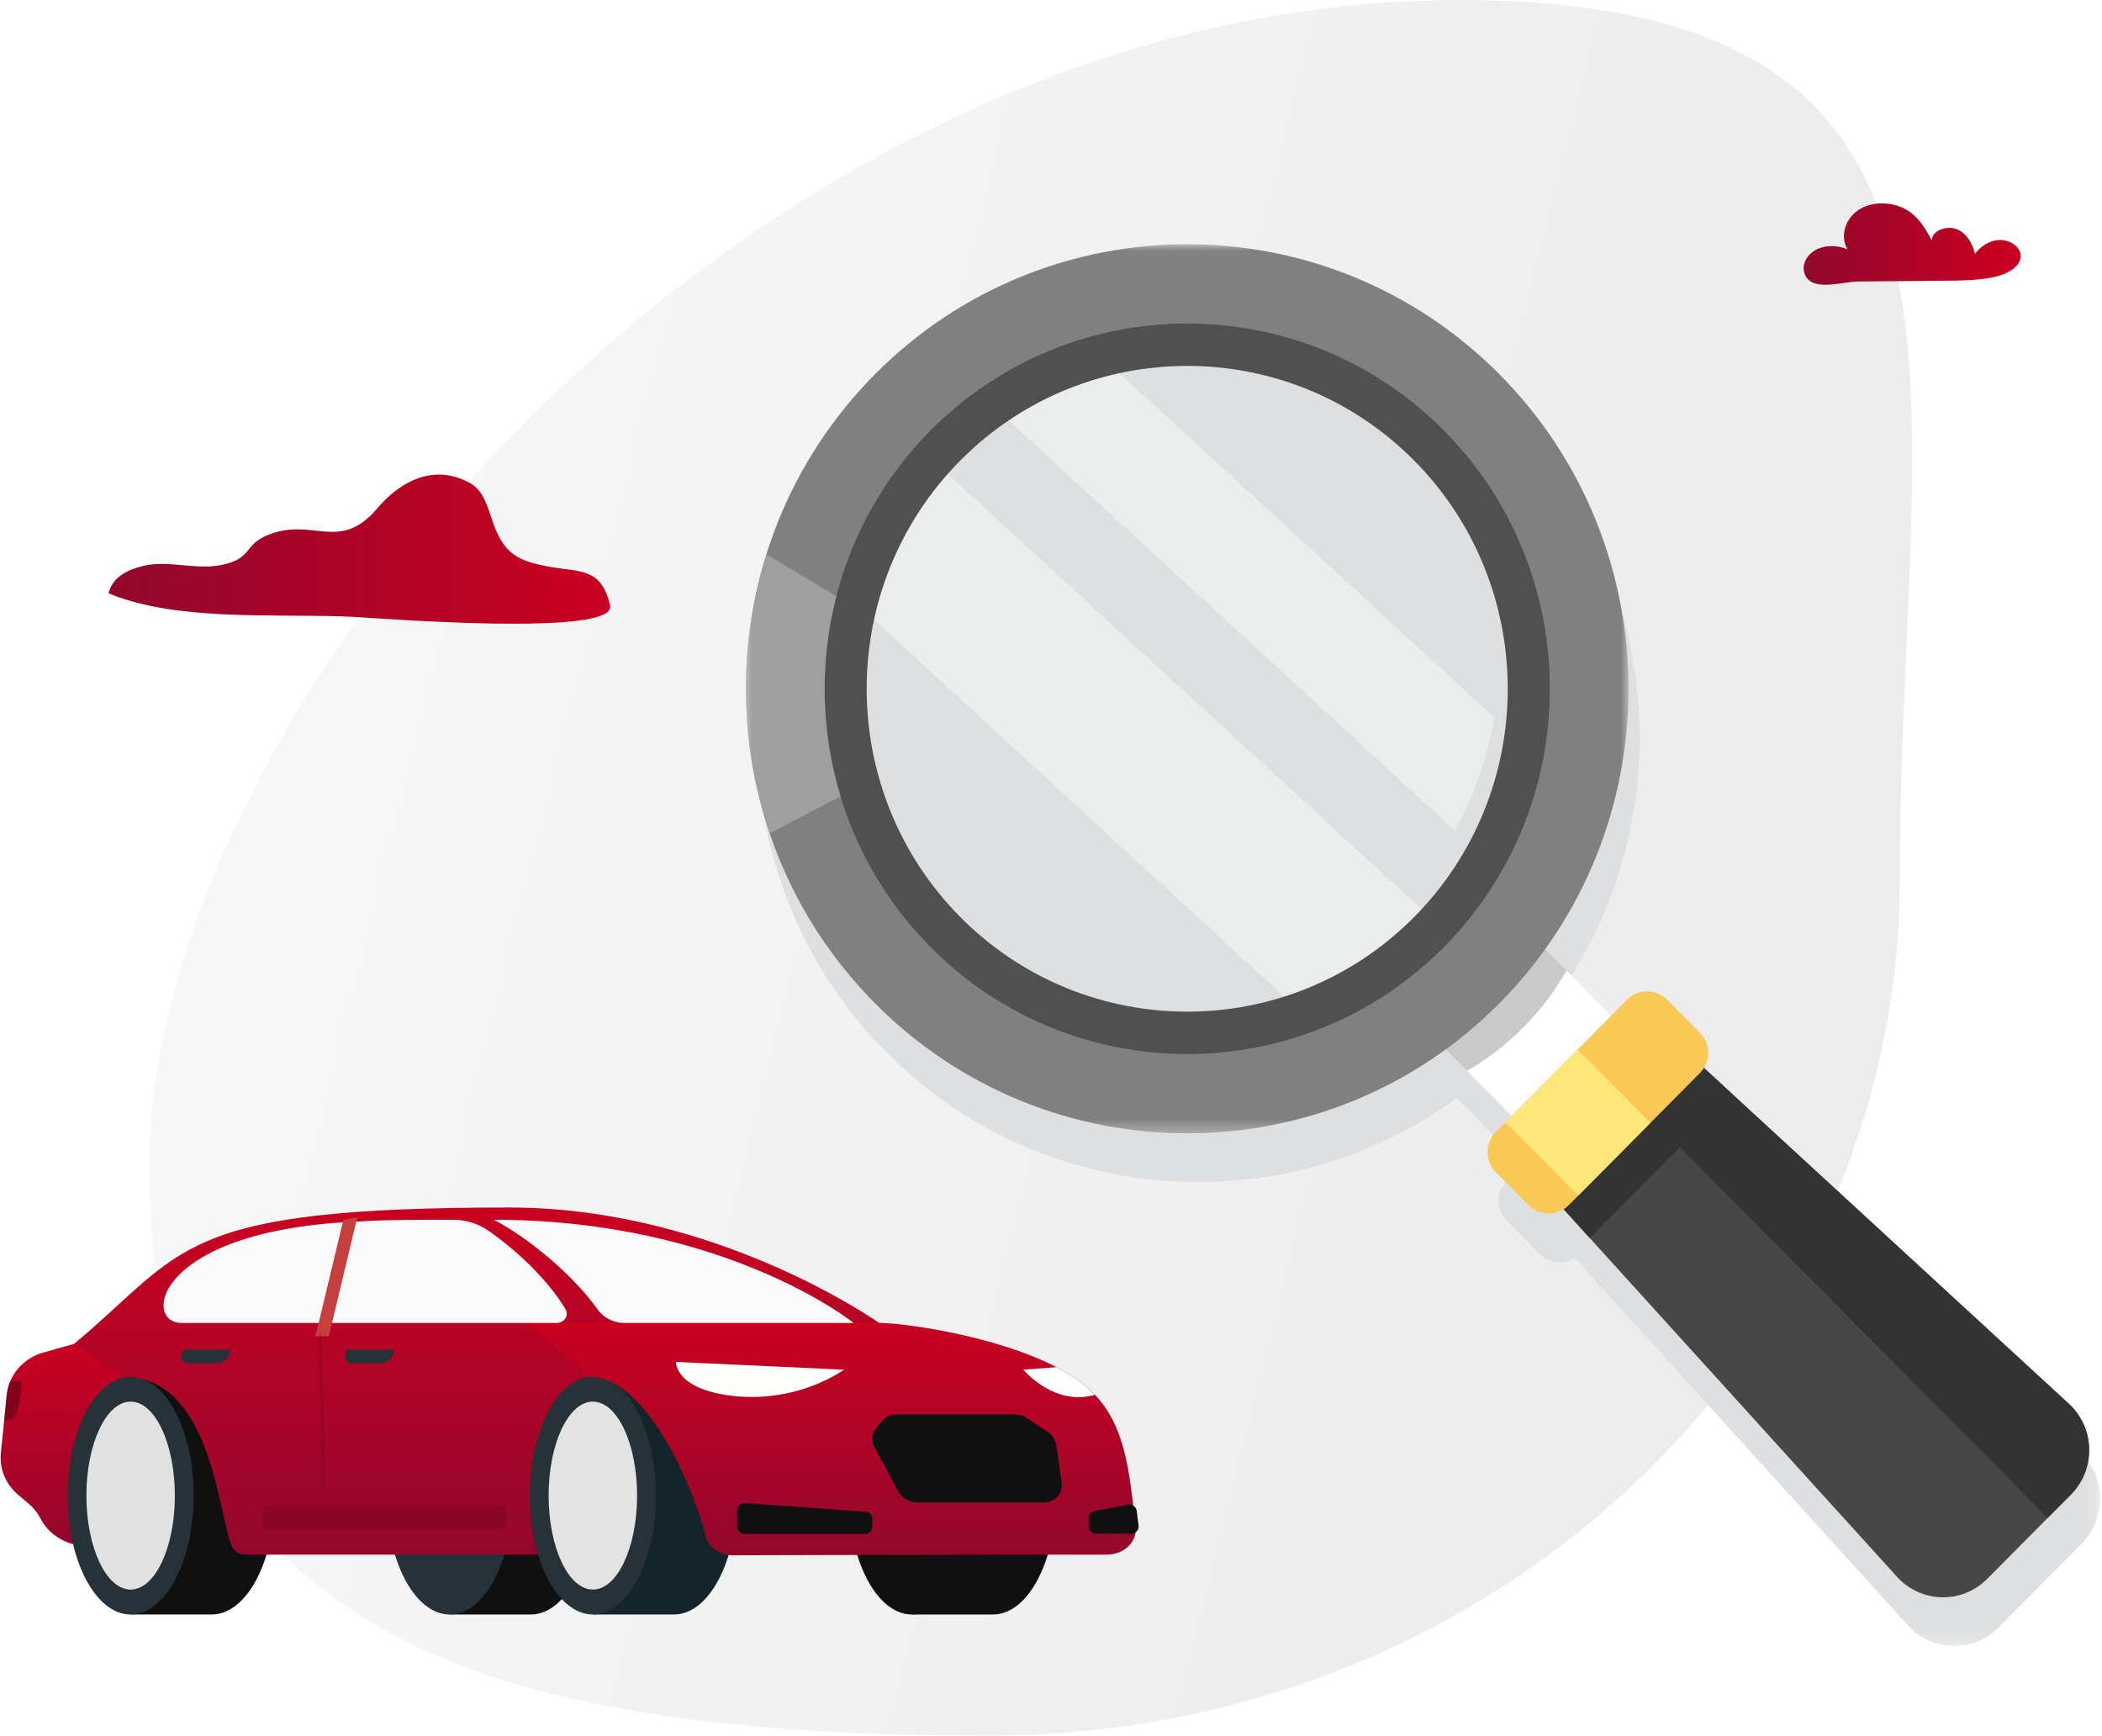 <svg xmlns="http://www.w3.org/2000/svg" xmlns:xlink="http://www.w3.org/1999/xlink" width="155" height="128" viewBox="0 0 155 128">
    <defs>
        <linearGradient id="701jl5vk5a" x1="-17.464%" x2="85.895%" y1="30.318%" y2="54.402%">
            <stop offset="0%" stop-color="#E6E6E6"/>
            <stop offset="100%" stop-color="#9E9E9E"/>
        </linearGradient>
        <linearGradient id="3rvcopqekb" x1="100%" x2="0%" y1="50%" y2="50%">
            <stop offset="0%" stop-color="#CB0020"/>
            <stop offset="100%" stop-color="#92072C"/>
        </linearGradient>
        <linearGradient id="x8qlv2wtqc" x1="50%" x2="50%" y1="0%" y2="100%">
            <stop offset="0%" stop-color="#CA0121"/>
            <stop offset="100%" stop-color="#93072C"/>
        </linearGradient>
        <linearGradient id="036xe4x1ld" x1="50%" x2="50%" y1="0%" y2="100%">
            <stop offset="0%" stop-color="#CA0121"/>
            <stop offset="100%" stop-color="#93072C"/>
        </linearGradient>
        <linearGradient id="dkl55cjwne" x1="50%" x2="50%" y1="0%" y2="100%">
            <stop offset="0%" stop-color="#CA0121"/>
            <stop offset="100%" stop-color="#93072C"/>
        </linearGradient>
        <linearGradient id="kf4gu0ozxj" x1="100%" x2="0%" y1="50%" y2="50%">
            <stop offset="0%" stop-color="#CB0020"/>
            <stop offset="100%" stop-color="#92072C"/>
        </linearGradient>
        <path id="g7d7qlxn5f" d="M0.831 0.011L99.878 0.011 99.878 99.802 0.831 99.802z"/>
        <path id="rc094yaxsh" d="M0 0.012L65.089 0.012 65.089 65.584 0 65.584z"/>
    </defs>
    <g fill="none" fill-rule="evenodd">
        <g>
            <g>
                <g>
                    <path fill="url(#701jl5vk5a)" fill-rule="nonzero" d="M140.088 64.796c0 34.907-30.042 63.204-67.1 63.204C35.931 128 11 120.856 11 85.949 11 51.042 57.545-2.781 111.872.112c37.006 1.97 28.216 29.778 28.216 64.684z" opacity=".201" transform="translate(-101 -5217) translate(31 5217) translate(70)"/>
                    <path fill="url(#3rvcopqekb)" fill-rule="nonzero" d="M44.988 44.651c-.785-3.33-2.735-2.185-5.99-3.215-3.265-1.02-2.304-4.678-4.333-5.804-2.696-1.502-5.176-.106-6.853 1.867-2.794 3.283-4.695.616-8.029 1.945-1.911.76-1.097 1.829-3.676 2.262-1.804.298-3.764-.405-5.539.029-1.313.317-2.274.885-2.568 2.02.373.155.755.3 1.157.424 4.98 1.608 11.783 1.069 16.812 1.31 1.706.076 19.568 1.53 19.019-.838z" transform="translate(-101 -5217) translate(31 5217) translate(70)"/>
                    <g fill-rule="nonzero" transform="translate(-101 -5217) translate(31 5217) translate(70) translate(0 89)">
                        <path fill="#101010" d="M39.144 30.068c2.567 0 4.649-3.926 4.649-8.768 0-4.843-2.082-8.77-4.649-8.77H33.19v17.538h5.954z"/>
                        <ellipse cx="33.16" cy="21.3" fill="#263238" rx="4.649" ry="8.769"/>
                        <path fill="#101010" d="M73.23 30.068c2.567 0 4.646-3.926 4.646-8.768 0-4.843-2.071-8.77-4.646-8.77h-5.964v17.538h5.964z"/>
                        <ellipse cx="67.243" cy="21.3" fill="#101010" rx="4.649" ry="8.769"/>
                        <path fill="url(#x8qlv2wtqc)" d="M8.675 25.653l-3.184-.748c-1.09-.254-2.007-.955-2.504-1.914-.217-.418-.517-.792-.883-1.102l-.783-.664c-.906-.768-1.373-1.903-1.257-3.053l.43-4.293c.147-1.472 1.22-2.712 2.708-3.132l2.276-.64 8.212-.558-5.015 16.104z"/>
                        <path fill="#101010" d="M15.618 30.068c2.567 0 4.649-3.926 4.649-8.768 0-4.843-2.082-8.77-4.65-8.77H9.657v17.538h5.962z"/>
                        <ellipse cx="9.633" cy="21.3" fill="#263238" rx="4.649" ry="8.769"/>
                        <ellipse cx="9.633" cy="21.3" fill="#E1E1E1" rx="3.262" ry="6.931"/>
                        <path fill="url(#036xe4x1ld)" d="M56.802 25.653L64.83 8.568S52.82.053 37.58.053c-24.697 0-23.85 3.17-32.114 10.054l3.608 2.424c6.419 0 6.954 9.69 7.98 12.415.157.424.578.707 1.049.707h38.7"/>
                        <path fill="#132529" d="M49.703 30.068c2.568 0 4.647-3.926 4.647-8.768 0-4.843-2.08-8.77-4.647-8.77H43.74v17.538h5.964z"/>
                        <ellipse cx="43.717" cy="21.3" fill="#263238" rx="4.649" ry="8.769"/>
                        <ellipse cx="43.717" cy="21.3" fill="#E3E3E3" rx="3.262" ry="6.931"/>
                        <path fill="url(#dkl55cjwne)" d="M52.012 24.242c-.74-3.2-4.275-11.707-8.514-11.707l-4.594-3.973H64.83c1.794 0 9.766 1.05 14.284 3.963 3.649 2.353 4.097 5.926 4.622 11.145.108 1.066-.871 1.98-2.108 1.983-10.388 0-22.96.037-27.536.05-1.01.01-1.88-.604-2.08-1.461z"/>
                        <path fill="#FAFAFA" d="M62.955 8.568h-16.9c-.794.003-1.538-.37-1.986-.993-1.88-2.654-5.21-5.343-7.65-6.617 17.087 0 26.536 7.61 26.536 7.61zM36.001 1.756c2.049 1.413 4.38 3.602 5.69 5.778.129.21.13.471.004.684-.127.212-.362.345-.619.348H13.379c-2.938 0-1.963-6.97 13.384-7.493C28.21.954 31.582.95 33.446.958c.919.005 1.812.284 2.555.798z"/>
                        <path fill="#101010" d="M54.942 21.854l8.878.638c.287.02.508.248.508.523v.585c0 .289-.246.523-.55.523h-8.87c-.304 0-.55-.234-.552-.523v-1.216c-.002-.146.06-.286.171-.387.112-.1.262-.153.415-.143zM83.16 21.97l-2.438.469c-.257.048-.443.263-.443.513v.634c0 .14.059.273.162.37.103.099.244.154.39.153h2.581c.157 0 .307-.063.412-.175.105-.112.154-.261.135-.41l-.137-1.1c-.018-.147-.1-.28-.226-.366-.126-.086-.284-.118-.436-.087z"/>
                        <path fill="#FFFFFE" d="M62.248 12.016l-12.395-.574s-.127 2.092 4.466 2.537c2.803.244 5.607-.45 7.93-1.963z"/>
                        <path fill="#000" d="M.492 13.877c.034-.343.12-.68.256-.999l.84-.023S1.627 15.924.41 15.73c-.034-.005-.068-.013-.1-.024l.182-1.83z" opacity=".3"/>
                        <path fill="#FFF" d="M77.893 11.828c.418.214.825.448 1.219.7.598.383 1.146.834 1.628 1.343-.173.047-.349.085-.526.113-2.752.451-4.751-1.968-4.751-1.968l2.43-.188z"/>
                        <path fill="#101010" d="M66.088 15.313h8.77c.308.002.607.093.859.262l1.532 1.024c.352.232.586.594.646.997l.391 2.765c.06.362-.052.73-.305 1.007-.252.277-.62.434-1.004.43h-9.38c-.571-.008-1.091-.316-1.352-.8l-1.751-3.254c-.258-.452-.215-1.007.11-1.418l.439-.537c.251-.305.637-.48 1.045-.476z"/>
                        <path fill="#000" d="M19.853 22.059h17.152c.115 0 .225.045.303.125.078.08.117.189.107.298l-.088.95c-.02.202-.197.356-.41.355H19.763c-.115 0-.225-.045-.303-.125-.078-.081-.117-.189-.107-.298l.088-.952c.02-.202.199-.355.412-.353z" opacity=".1"/>
                        <path fill="#C53F3F" d="M25.321 0.958L26.347 0.769 24.247 9.549 23.264 9.549z"/>
                        <path fill="#263238" d="M29.068 10.537h-3.514l-.09.35c-.056.157-.026.33.078.462.105.132.271.206.445.198h2.124c.408-.018.757-.284.865-.66l.092-.35zM16.982 10.537h-3.511l-.09.35c-.056.157-.027.33.078.462.104.132.27.206.444.198h2.125c.407-.018.756-.284.864-.66l.09-.35z"/>
                        <path fill="#000" d="M23.86 20.923c-.064 0-.116-.049-.117-.11l-.258-11.496c0-.061.05-.112.115-.115.064 0 .116.049.117.11l.254 11.498c0 .06-.051.11-.115.113h.004z" opacity=".1"/>
                    </g>
                    <g>
                        <g transform="translate(-101 -5217) translate(31 5217) translate(70) translate(55 18) translate(0 3.596)">
                            <mask id="dg93pehlbg" fill="#fff">
                                <use xlink:href="#g7d7qlxn5f"/>
                            </mask>
                            <path fill="#DEDFE0" d="M.914 30.473l-.012.174c-.025.382-.043.763-.055 1.144l-.005.225c-.009.386-.014.77-.01 1.155l.002.065c.016 1.209.099 2.417.247 3.618.012.1.022.199.036.299.042.327.093.653.146.98.023.143.046.286.072.43.054.312.114.625.178.937.03.15.063.297.096.445.07.314.14.628.217.94l.089.328c1.418 5.418 4.223 10.54 8.43 14.779 11.445 11.53 29.358 12.66 42.077 3.401l4.871 4.908-.468.47-.697.704c-.816.82-.816 2.153 0 2.975l2.416 2.434c.7.706 1.774.801 2.58.294l1.927 2.127 22.661 24.99c.847.934 2.034 1.478 3.288 1.506 1.255.028 2.465-.46 3.353-1.354l4.84-4.877 1.34-1.349c.493-.496.846-1.1 1.072-1.75.18-.518.284-1.066.273-1.627-.03-1.263-.57-2.46-1.496-3.312L71.465 60.76c.503-.812.409-1.893-.292-2.6l-2.416-2.433c-.815-.822-2.138-.822-2.953 0L64.637 56.9l-4.87-4.907c9.19-12.814 8.068-30.86-3.376-42.39-12.695-12.79-33.351-12.79-46.047 0-4.14 4.17-6.92 9.198-8.36 14.519-.004.014-.009.029-.011.043-.557 2.07-.91 4.182-1.059 6.307" mask="url(#dg93pehlbg)"/>
                        </g>
                        <path fill="#FFF" d="M66.578 59.684L59.234 67.084 49.723 57.504 57.069 50.105z" transform="translate(-101 -5217) translate(31 5217) translate(70) translate(55 18)"/>
                        <path fill="#C9C9C9" d="M53.172 60.977c1.486-.86 2.888-1.928 4.16-3.209 1.27-1.28 2.329-2.691 3.184-4.19l-3.447-3.473-7.345 7.4 3.448 3.472z" transform="translate(-101 -5217) translate(31 5217) translate(70) translate(55 18)"/>
                        <g fill="#FFF" fill-rule="nonzero" opacity=".4">
                            <path d="M40.19 3.676L2.9 37.936c-.186-.346-.37-.696-.55-1.05C1.21 34.588.419 32.13 0 29.594L32.208 0c2.85.757 5.55 2 7.983 3.676zM48.179 20.135l-35.036 32.21c-3.635-1.616-6.851-4.052-9.402-7.12l38.284-35.174c2.79 2.843 4.895 6.293 6.154 10.084z" transform="translate(-101 -5217) translate(31 5217) translate(70) translate(55 18) matrix(-1 0 0 1 55.182 5.314)"/>
                        </g>
                        <path fill="#505050" d="M15.823 15.952c-9.22 9.289-9.22 24.403 0 33.691 9.22 9.289 24.223 9.289 33.443 0 9.22-9.288 9.22-24.402 0-33.69-9.22-9.29-24.223-9.29-33.443 0m35.79 36.055c-10.516 10.591-27.623 10.591-38.137 0-10.513-10.593-10.513-27.827 0-38.42 10.514-10.592 27.622-10.592 38.137 0 10.513 10.592 10.513 27.826 0 38.42" transform="translate(-101 -5217) translate(31 5217) translate(70) translate(55 18)"/>
                        <g transform="translate(-101 -5217) translate(31 5217) translate(70) translate(55 18)">
                            <mask id="8850ltmedi" fill="#fff">
                                <use xlink:href="#rc094yaxsh"/>
                            </mask>
                            <path fill="gray" d="M13.627 13.74c-10.43 10.508-10.431 27.607 0 38.115 10.431 10.51 27.404 10.508 37.835 0 10.43-10.508 10.43-27.606 0-38.115-10.431-10.509-27.404-10.508-37.835 0M9.52 55.992c-12.694-12.79-12.694-33.599 0-46.389 12.695-12.789 33.352-12.789 46.046 0 12.696 12.79 12.696 33.6 0 46.39-12.694 12.788-33.35 12.788-46.046 0z" mask="url(#8850ltmedi)"/>
                        </g>
                        <path fill="#474747" d="M97.708 92.22c.888-.893 1.373-2.113 1.345-3.376-.028-1.263-.568-2.46-1.495-3.313L67.96 58.293 57.851 68.477 84.89 98.295c.846.933 2.034 1.477 3.288 1.505 1.255.03 2.465-.46 3.352-1.354l6.18-6.225z" transform="translate(-101 -5217) translate(31 5217) translate(70) translate(55 18)"/>
                        <path fill="#333" d="M72.751 62.702L67.96 58.293 57.851 68.477 62.228 73.304z" transform="translate(-101 -5217) translate(31 5217) translate(70) translate(55 18)"/>
                        <path fill="#333" d="M97.708 92.22c.888-.893 1.373-2.113 1.344-3.376-.027-1.263-.568-2.46-1.494-3.313L67.96 58.293l-3.674 3.7 31.713 31.95 1.71-1.722z" transform="translate(-101 -5217) translate(31 5217) translate(70) translate(55 18)"/>
                        <path fill="#FAC855" d="M70.35 61.136l-9.677 9.748c-.815.821-2.137.821-2.952 0l-2.416-2.435c-.816-.82-.816-2.153 0-2.975l9.674-9.748c.816-.82 2.138-.82 2.954 0l2.416 2.435c.816.82.816 2.153 0 2.975" transform="translate(-101 -5217) translate(31 5217) translate(70) translate(55 18)"/>
                        <path fill="#FFE678" d="M61.327 59.407L56.001 64.772 61.371 70.181 66.697 64.817z" transform="translate(-101 -5217) translate(31 5217) translate(70) translate(55 18)"/>
                        <path fill="#B7B7B7" d="M1.522 22.88c-2.095 6.69-2.019 13.925.236 20.573l5.228-2.72c-1.458-4.793-1.56-9.918-.31-14.76l-5.154-3.092z" opacity=".565" transform="translate(-101 -5217) translate(31 5217) translate(70) translate(55 18)"/>
                    </g>
                    <path fill="url(#kf4gu0ozxj)" fill-rule="nonzero" d="M143.43 20.703c1.2-.01 2.413-.023 3.58-.263.965-.198 2.055-.769 1.987-1.634-.05-.65-.825-1.134-1.567-1.105-.741.028-1.4.474-1.796 1.027-.179-.72-.548-1.476-1.299-1.807-.753-.33-1.9.079-1.882.816-.411-.753-.843-1.532-1.573-2.072-.998-.743-2.552-.9-3.657-.287-1.109.613-1.6 1.994-.986 3.008-.697-.29-1.552-.33-2.231-.015-.682.315-1.132 1.024-.974 1.683.375 1.567 2.773.717 3.976.707 2.142-.019 4.283-.037 6.422-.058z" transform="translate(-101 -5217) translate(31 5217) translate(70)"/>
                </g>
            </g>
        </g>
    </g>
</svg>
